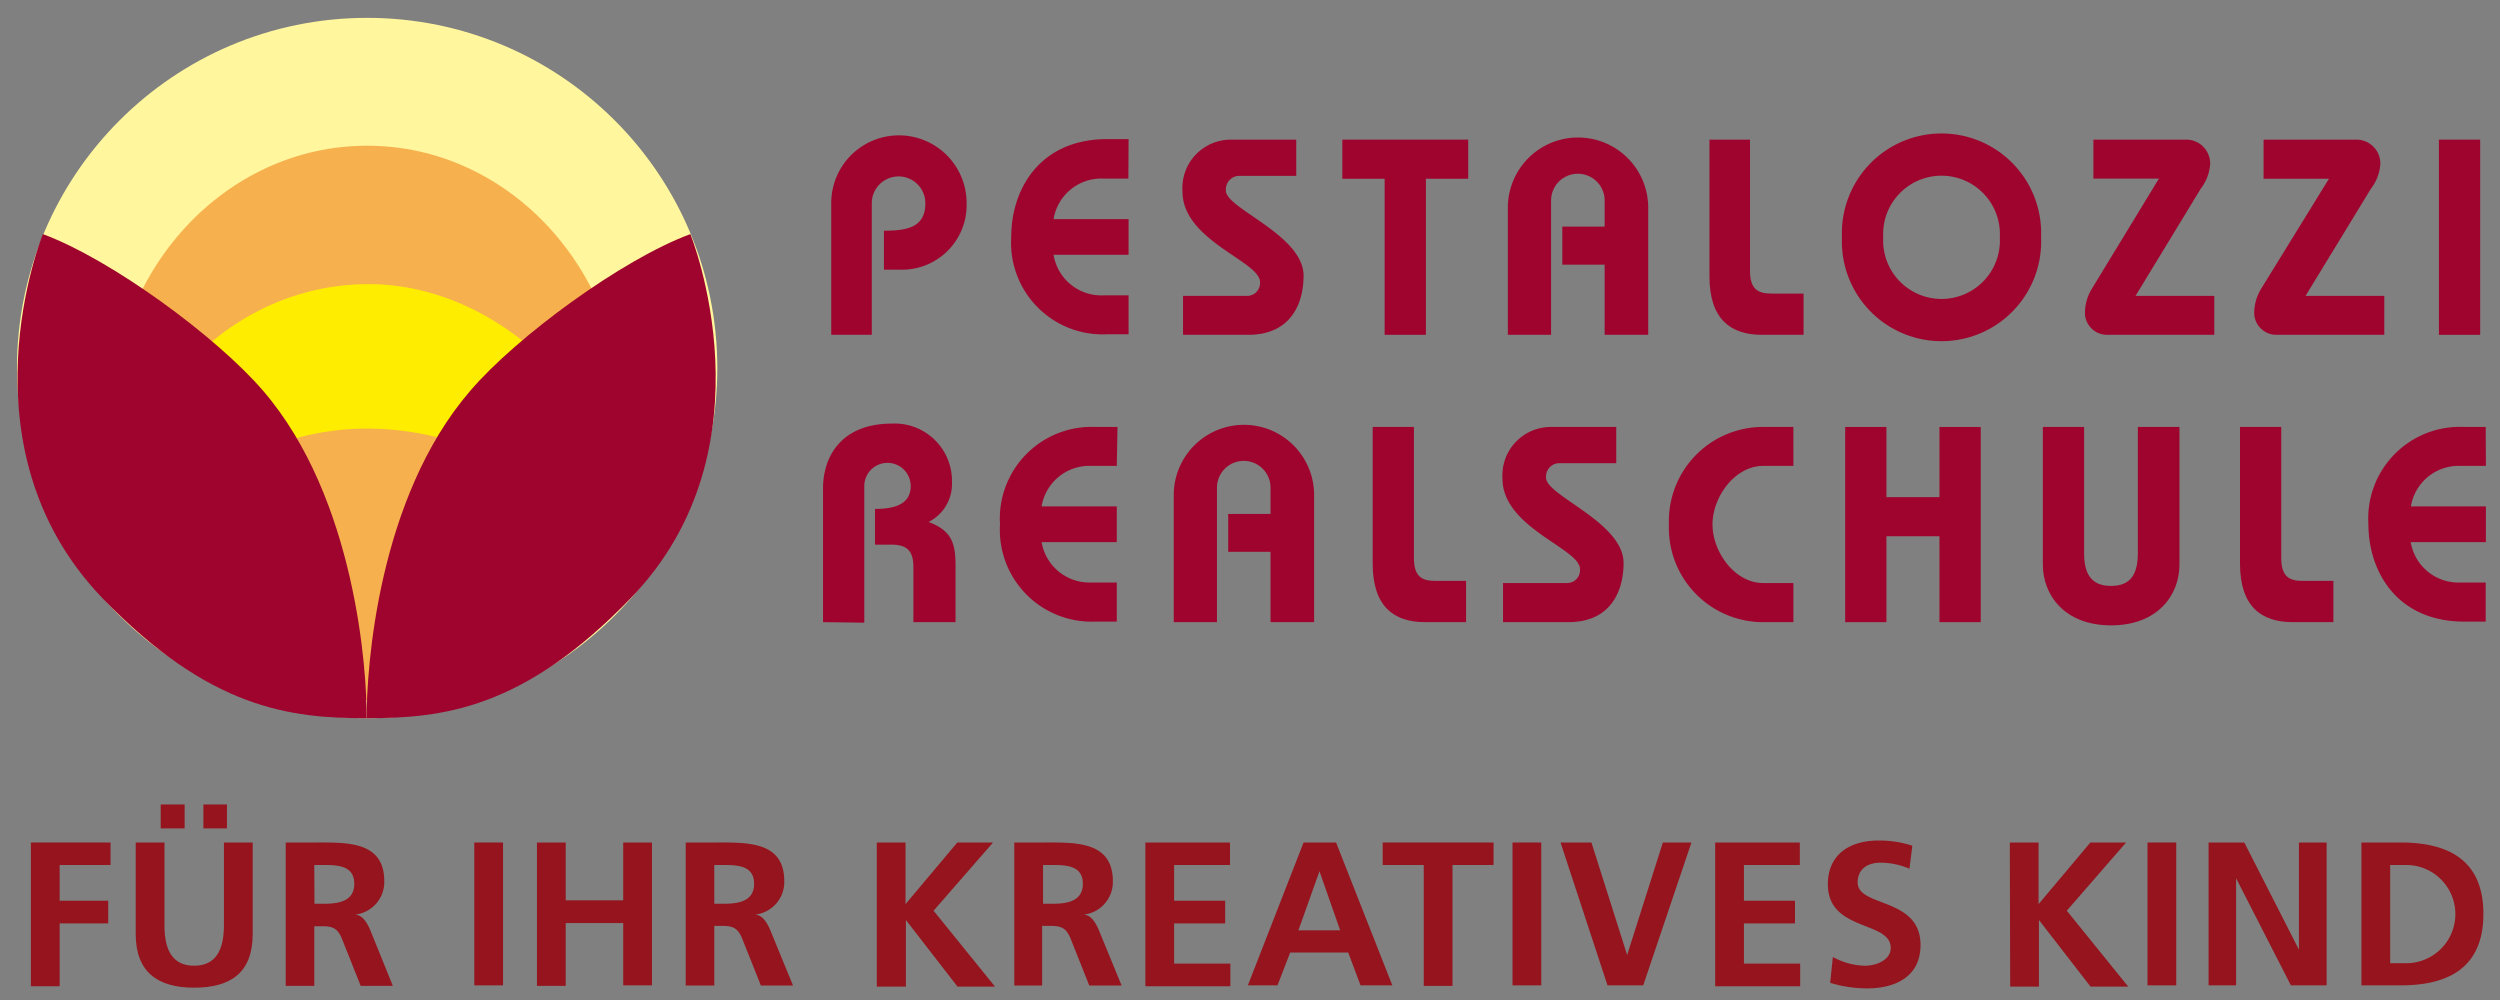 <svg xmlns="http://www.w3.org/2000/svg" viewBox="0 0 140 56"><rect x="0" y="0" width="140" height="56" fill="#808080" stroke="none"/><title>pestalozzi-realschule</title><path d="M1.73,47.18H6.19v1.26H3.34v2H6.06v1.27H3.34v3.52H1.73Z" style="fill:#95141d"/><path d="M7.6,47.18H9.21v4.64c0,1.36.43,2.26,1.66,2.26s1.67-.9,1.67-2.26V47.18h1.61v5.13c0,2.15-1.22,3-3.28,3s-3.27-.89-3.27-3ZM9,46.39V45.05h1.34v1.34Zm3.71-1.34v1.34H11.39V45.05Z" style="fill:#95141d"/><path d="M16,47.18h1.74c1.72,0,3.78-.06,3.78,2.17a1.84,1.84,0,0,1-1.65,1.87v0c.43,0,.69.47.85.83L22,55.21H20.2l-1-2.51c-.23-.6-.43-.83-1.11-.83H17.6v3.34H16Zm1.61,3.43h.53c.79,0,1.7-.12,1.7-1.12s-.89-1.05-1.7-1.05H17.6Z" style="fill:#95141d"/><path d="M26.56,47.18h1.61v8H26.56Z" style="fill:#95141d"/><path d="M30.07,47.18h1.61v3.24H34.9V47.18h1.61v8H34.9V51.69H31.68v3.52H30.07Z" style="fill:#95141d"/><path d="M38.4,47.18h1.74c1.73,0,3.78-.06,3.78,2.17a1.84,1.84,0,0,1-1.65,1.87v0c.43,0,.69.47.85.83l1.29,3.14h-1.8l-1-2.51c-.23-.6-.44-.83-1.12-.83H40v3.34H38.4ZM40,50.61h.53c.8,0,1.7-.12,1.7-1.12s-.89-1.05-1.7-1.05H40Z" style="fill:#95141d"/><path d="M49.1,47.18h1.61v3.45l2.9-3.45h2L52.28,51l3.44,4.25h-2.1l-2.89-3.73h0v3.73H49.1Z" style="fill:#95141d"/><path d="M56.8,47.18h1.74c1.72,0,3.78-.06,3.78,2.17a1.84,1.84,0,0,1-1.65,1.87v0c.43,0,.69.47.85.83l1.29,3.14H61l-1-2.51c-.23-.6-.44-.83-1.12-.83h-.52v3.34H56.8Zm1.61,3.43h.53c.79,0,1.7-.12,1.7-1.12s-.89-1.05-1.7-1.05h-.53Z" style="fill:#95141d"/><path d="M64.14,47.18h4.74v1.26H65.75v2h2.86v1.27H65.75v2.25H68.9v1.27H64.14Z" style="fill:#95141d"/><path d="M73,47.18h1.82l3.15,8H76.19l-.69-1.84H72.25l-.71,1.84H69.88Zm.89,1.61h0L72.71,52.1h2.34Z" style="fill:#95141d"/><path d="M79.73,48.44h-2.3V47.18h6.21v1.26h-2.3v6.77H79.73Z" style="fill:#95141d"/><path d="M84.7,47.18h1.61v8H84.7Z" style="fill:#95141d"/><path d="M87.39,47.18h1.73l2,6.3h0l2-6.3h1.6l-2.7,8h-2Z" style="fill:#95141d"/><path d="M96.05,47.18h4.74v1.26H97.66v2h2.86v1.27H97.66v2.25h3.15v1.27H96.05Z" style="fill:#95141d"/><path d="M106.93,48.65a4.14,4.14,0,0,0-1.63-.34c-.56,0-1.27.24-1.27,1.11,0,1.4,3.52.81,3.52,3.5,0,1.76-1.39,2.43-3,2.43a7.22,7.22,0,0,1-2.06-.31l.15-1.45a3.83,3.83,0,0,0,1.81.49c.61,0,1.43-.31,1.43-1,0-1.53-3.52-.9-3.52-3.56,0-1.79,1.39-2.45,2.81-2.45a5.94,5.94,0,0,1,1.92.29Z" style="fill:#95141d"/><path d="M112.55,47.18h1.61v3.45l2.9-3.45h2L115.74,51l3.44,4.25h-2.11l-2.89-3.73h0v3.73h-1.61Z" style="fill:#95141d"/><path d="M120.26,47.18h1.61v8h-1.61Z" style="fill:#95141d"/><path d="M123.68,47.18h2l3.06,6h0v-6h1.55v8h-2l-3.07-6h0v6h-1.54Z" style="fill:#95141d"/><path d="M132.24,47.18h2.19c2.47,0,4.64.83,4.64,4s-2.17,4-4.64,4h-2.19Zm1.61,6.76h.9a2.75,2.75,0,0,0,0-5.5h-.9Z" style="fill:#95141d"/><path d="M46.55,18.75V11.37a3.79,3.79,0,0,1,7.58,0,3.62,3.62,0,0,1-3.79,3.73H49.5V12.92c1.29,0,2.32-.18,2.32-1.54a1.48,1.48,0,1,0-3,0v7.37Z" style="fill:#9e042d"/><path d="M63.19,10h-1.4A2.71,2.71,0,0,0,59,12.27h4.2v2H59a2.71,2.71,0,0,0,2.8,2.27h1.4v2.18H62a5.13,5.13,0,0,1-5.37-5.46c0-2.69,1.62-5.47,5.37-5.47h1.2Z" style="fill:#9e042d"/><path d="M72.59,9.85H69.47a.76.76,0,0,0-.82.83c0,1,4.35,2.48,4.35,4.76,0,1.53-.69,3.31-3.1,3.31H66.25V16.57h3.59a.72.72,0,0,0,.72-.78c0-1.16-4.34-2.31-4.34-5.06a2.71,2.71,0,0,1,2.72-2.91h3.65Z" style="fill:#9e042d"/><polygon points="77.54 10.01 75.17 10.01 75.17 7.82 82.22 7.82 82.22 10.01 79.85 10.01 79.85 18.75 77.54 18.75 77.54 10.01" style="fill:#9e042d"/><path d="M84.44,18.75V11.63a3.93,3.93,0,1,1,7.86,0v7.12H89.86V14.82H87.49V12.69h2.37V11.23a1.49,1.49,0,0,0-3,0v7.52Z" style="fill:#9e042d"/><path d="M98,7.82v7.34c0,1,.41,1.28,1.19,1.28H101v2.31H98.67c-1.75,0-2.94-.87-2.94-3.27V7.82Z" style="fill:#9e042d"/><path d="M114.3,13.29a5.58,5.58,0,1,1-11.15,0,5.58,5.58,0,1,1,11.15,0m-8.84,0a3.27,3.27,0,1,0,6.53,0,3.27,3.27,0,1,0-6.53,0" style="fill:#9e042d"/><path d="M124,18.75h-6a1.24,1.24,0,0,1-1.24-1.12,2.59,2.59,0,0,1,.36-1.42L120.9,10h-3.67V7.82h5.25a1.34,1.34,0,0,1,1.29,1.36,2.56,2.56,0,0,1-.53,1.39l-3.65,6H124Z" style="fill:#9e042d"/><path d="M133.52,18.75h-6.05a1.24,1.24,0,0,1-1.23-1.12,2.59,2.59,0,0,1,.36-1.42l3.82-6.2h-3.66V7.82H132a1.34,1.34,0,0,1,1.3,1.36,2.56,2.56,0,0,1-.53,1.39l-3.66,6h4.41Z" style="fill:#9e042d"/><rect x="136.58" y="7.82" width="2.31" height="10.93" style="fill:#9e042d"/><path d="M46.09,34.84v-7.5c0-1.65.91-3.62,3.88-3.62A3.21,3.21,0,0,1,53.31,27,2.38,2.38,0,0,1,52,29.23c1.33.5,1.51,1.22,1.51,2.5v3.11H51.15V31.75c0-.85-.31-1.25-1.23-1.25H49v-2c1,0,2-.21,2-1.28a1.3,1.3,0,0,0-2.6,0v7.65Z" style="fill:#9e042d"/><path d="M62.54,26.09H61.13a2.71,2.71,0,0,0-2.8,2.27h4.21v2H58.33a2.72,2.72,0,0,0,2.8,2.26h1.41v2.19H61.33A5.14,5.14,0,0,1,56,29.37a5.14,5.14,0,0,1,5.37-5.46h1.21Z" style="fill:#9e042d"/><path d="M65.73,34.84V27.72a3.93,3.93,0,1,1,7.86,0v7.12H71.15V30.9H68.78V28.78h2.37V27.31a1.49,1.49,0,0,0-3,0v7.53Z" style="fill:#9e042d"/><path d="M79.18,23.91v7.34c0,1,.41,1.28,1.18,1.28H82.1v2.31H79.8c-1.75,0-2.93-.88-2.93-3.28V23.91Z" style="fill:#9e042d"/><path d="M90.51,25.94H87.39a.75.75,0,0,0-.81.82c0,1,4.34,2.49,4.34,4.77,0,1.53-.69,3.31-3.09,3.31H84.17V32.65h3.59a.72.72,0,0,0,.72-.78c0-1.16-4.34-2.31-4.34-5.06a2.71,2.71,0,0,1,2.72-2.9h3.65Z" style="fill:#9e042d"/><path d="M100.43,26.09H98.74c-1.59,0-2.84,1.74-2.84,3.28s1.25,3.28,2.84,3.28h1.69v2.19H98.62a5.28,5.28,0,0,1-5.16-5.47,5.27,5.27,0,0,1,5.16-5.46h1.81Z" style="fill:#9e042d"/><polygon points="103.33 34.84 103.33 23.91 105.64 23.91 105.64 27.84 108.61 27.84 108.61 23.91 110.92 23.91 110.92 34.84 108.61 34.84 108.61 30.03 105.64 30.03 105.64 34.84 103.33 34.84" style="fill:#9e042d"/><path d="M122.05,23.91l0,7.71c0,1.7-1.22,3.4-3.83,3.4s-3.82-1.7-3.82-3.4V23.91h2.31V31c0,1.46.69,1.81,1.51,1.81s1.5-.35,1.5-1.81V23.91Z" style="fill:#9e042d"/><path d="M127.75,23.91v7.34c0,1,.41,1.28,1.19,1.28h1.73v2.31h-2.29c-1.75,0-2.94-.88-2.94-3.28V23.91Z" style="fill:#9e042d"/><path d="M139.21,26.09h-1.4a2.71,2.71,0,0,0-2.8,2.27h4.2v2H135a2.71,2.71,0,0,0,2.8,2.26h1.4v2.19H138c-3.75,0-5.37-2.78-5.37-5.47A5.13,5.13,0,0,1,138,23.91h1.2Z" style="fill:#9e042d"/><circle cx="20.56" cy="20.61" r="19.61" style="fill:#fff69d"/><ellipse cx="20.56" cy="23.68" rx="14.36" ry="15.52" style="fill:#f7b04e"/><path d="M20.52,24c8.9,0,14.7,7.27,14.7,7.27,0-8.7-7.32-15.36-14.57-15.36-7.92,0-14.34,6.88-14.34,15.36,0,0,5.89-7.27,14.21-7.27" style="fill:#ffed00"/><path d="M20.52,40.22c-4.24,0-8.78-.5-14.79-6.73C-2.43,25,2.4,13.11,2.4,13.11c3.82,1.41,9.73,5.74,12.34,8.78,5.16,6,5.82,15.66,5.79,18.33" style="fill:#9e042d"/><path d="M20.54,40.22c4.25,0,8.78-.5,14.79-6.73,8.16-8.46,3.33-20.38,3.33-20.38-3.82,1.41-9.73,5.74-12.33,8.78-5.17,6-5.8,15.49-5.8,18.33" style="fill:#9e042d"/></svg>